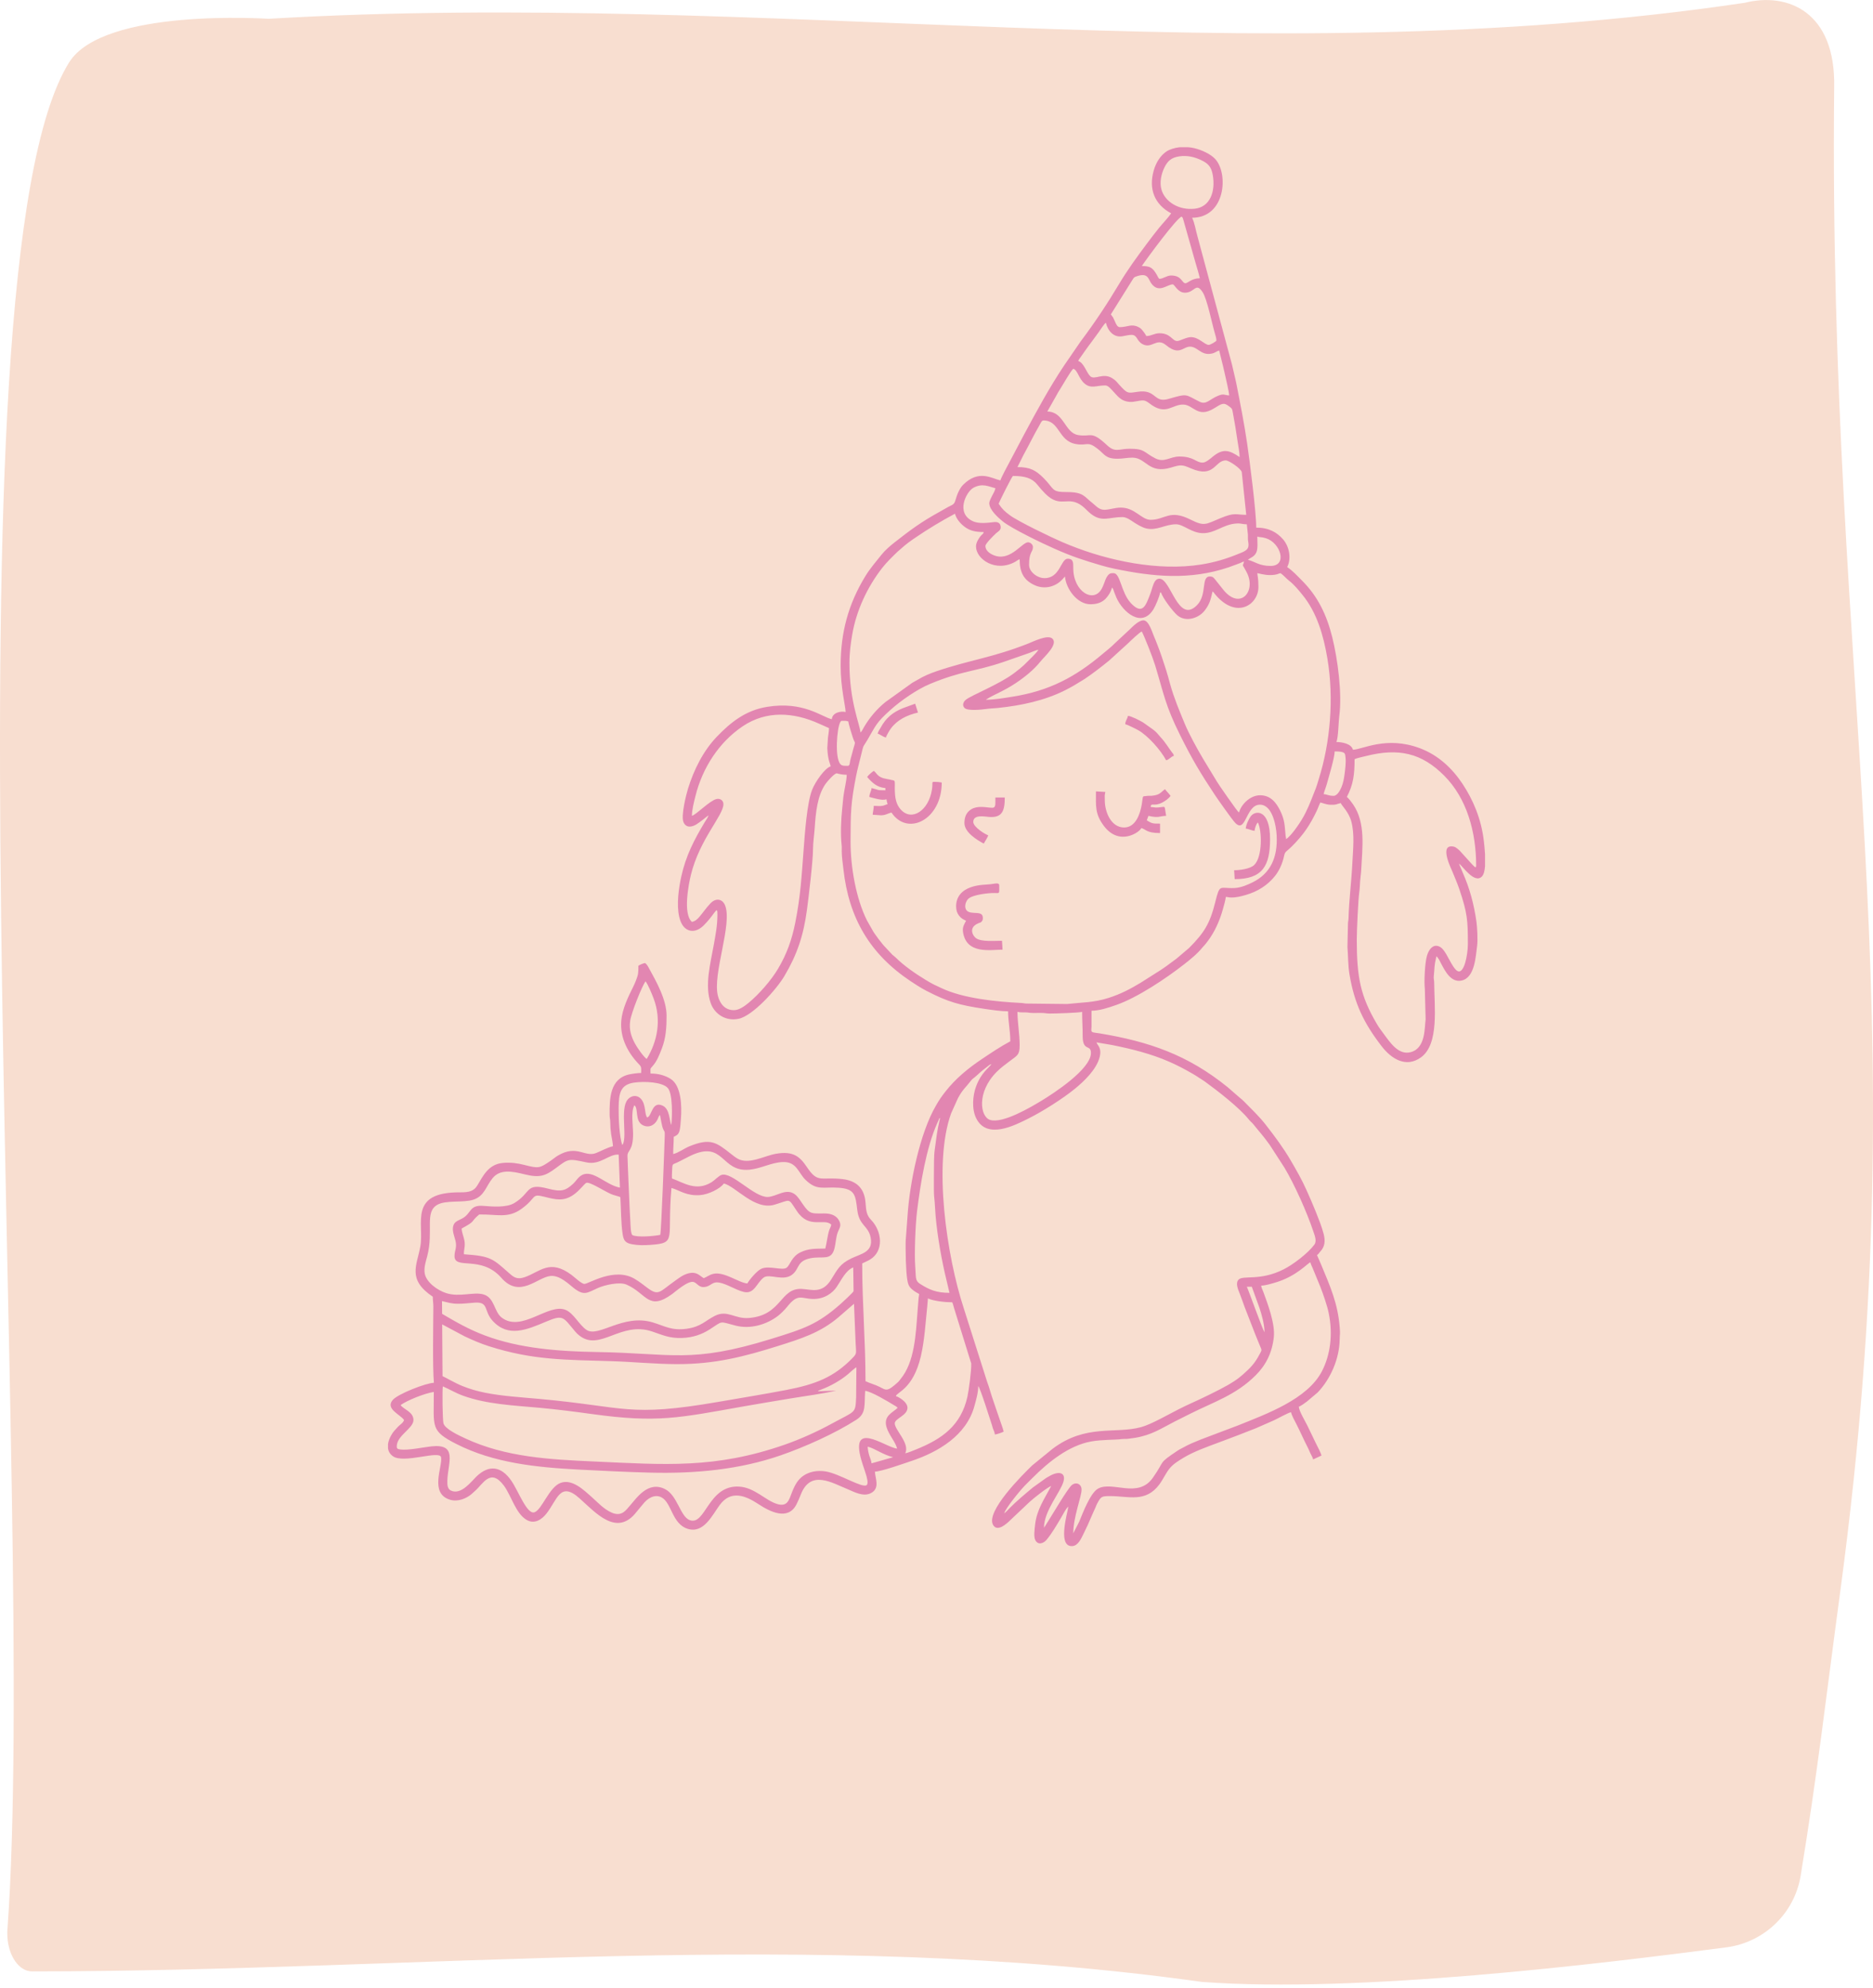 <?xml version="1.0" encoding="UTF-8"?> <svg xmlns="http://www.w3.org/2000/svg" width="560" height="594" viewBox="0 0 560 594" fill="none"> <path d="M2.231 576.464C11.388 450.203 -18.136 80.918 20.65 18.669C30.906 2.208 80.122 5.643 80.372 5.611C229.788 -3.185 372.858 22.947 521.67 0.831C534.469 -2.388 548.89 3.476 548.391 26.134C546.559 208.61 574.044 298.248 550.258 475.18C545.668 509.322 543.452 529.498 538.368 560.5C536.521 571.763 527.451 580.43 516.134 581.906C477.871 586.894 406.267 595.669 359.415 592.239C242.67 575.858 126.55 589.084 9.556 589.084C5.727 589.084 2.523 584.558 2.21 578.695V578.599C2.169 577.866 2.169 577.165 2.21 576.464H2.231Z" fill="#F8DED0"></path> <path fill-rule="evenodd" clip-rule="evenodd" d="M262.401 219.225C263.16 219.429 263.943 220.17 264.88 220.388C265.022 219.772 265.969 218.208 266.341 217.708C268.273 215.088 271.167 213.694 274.465 212.923L273.616 210.276L270.005 211.597C266.927 212.823 264.85 214.556 263.287 217.462C262.942 218.105 262.567 218.536 262.404 219.231L262.401 219.225ZM336.43 216.405C336.898 216.514 337.984 217.018 338.416 217.231C339.027 217.534 339.653 217.823 340.285 218.175C343.166 219.787 347.049 224.134 348.66 227.188C349.689 226.948 350.015 226.117 350.974 225.862C350.819 225.2 350.795 225.336 350.457 224.887C349.329 223.394 348.349 221.712 347.049 220.343C346.447 219.711 346.142 219.21 345.48 218.597C345.132 218.275 345.005 218.236 344.657 217.932L341.751 215.871C340.92 215.367 338.159 213.934 337.258 213.913C337.05 214.814 336.454 215.449 336.433 216.402L336.43 216.405ZM297.6 239.969C297.6 241.426 297.073 241.465 295.927 241.332C293.717 241.077 291.434 240.767 289.714 242.337C288.71 243.25 288.35 244.504 288.35 245.943C288.35 248.706 292.039 250.97 294.134 252.081C294.606 251.186 295.299 250.275 295.456 249.592C294.739 249.425 290.993 247.164 290.993 245.609C290.993 243.302 294.422 244.006 295.628 244.107C299.613 244.443 300.412 242.376 300.412 238.308H297.603V239.969H297.6ZM372.454 247.601C373.355 247.677 374.195 248.19 375.097 248.266C375.154 247.57 375.568 246.159 376.088 245.776C377.319 248.111 377.512 256.028 375.006 258.46C373.739 259.689 370.513 260.044 368.986 260.044L369.152 262.701C377.488 262.701 379.729 258.715 379.729 250.752C379.729 241.751 375.323 242.054 373.938 243.943C373.379 244.705 372.557 246.399 372.457 247.601H372.454ZM285.868 270.833C285.868 271.972 286.173 272.919 286.738 273.611C287.485 274.525 287.836 274.613 288.843 275.147C288.383 276.018 287.712 276.96 287.909 278.395C288.855 285.29 296.178 283.775 299.749 283.775L299.583 281.118C297.285 281.118 293.472 281.471 291.879 280.39C290.808 279.664 289.448 277.117 292.547 275.879C293.194 275.621 293.285 275.697 293.657 275.159C293.941 274.749 293.886 274.103 293.762 273.699C293.212 271.914 289.139 273.851 288.625 271.21C288.453 270.329 288.894 269.139 289.544 268.55C290.878 267.339 295.565 266.817 297.27 266.85C298.99 266.887 298.755 267.16 298.755 264.525C298.755 263.727 297.518 264.021 296.868 264.121C294.812 264.443 292.822 264.228 290.261 265.123C287.706 266.013 285.865 267.84 285.865 270.83L285.868 270.833ZM336.1 247.27C332.206 247.27 330.316 242.665 330.316 239.14C330.316 237.753 330.213 237.807 330.482 236.651L327.673 236.484C327.673 240.852 327.334 243.162 330.007 246.751C334.715 253.068 340.935 248.517 341.222 247.437C342.592 247.759 342.704 248.93 346.84 248.93V246.11C344.917 246.11 344.464 246.183 342.873 245.114C343.076 244.689 343.166 244.213 343.369 243.788C346.526 244.525 346.613 243.833 348.657 243.788C348.654 243.648 348.319 241.56 348.292 241.496C348.107 241.049 348.183 241.059 347.4 241.159C345.195 241.444 345.785 241.28 344.031 241.131C344.146 239.732 344.981 241.071 347.397 239.866C348.346 239.392 349.444 238.615 349.979 237.813C349.519 237.124 348.745 236.447 348.325 235.822C347.034 236.69 346.928 237.561 344.328 237.792L343.1 237.81C341.379 238.126 341.872 237.322 341.385 240.3C340.917 243.159 339.571 247.267 336.097 247.267L336.1 247.27ZM259.262 232.17C260.753 233.891 262.219 235.282 264.714 235.488V236.153C261.878 236.153 262.951 236.044 260.584 235.488C260.499 236.517 259.946 237.045 259.921 238.144C260.953 238.384 263.852 239.383 265.044 238.809C265.089 239.359 265.258 239.805 265.373 240.303C264.777 240.442 264.557 240.655 263.867 240.788C263.036 240.949 262.328 240.801 261.243 240.801C261.243 241.657 260.977 242.661 260.913 243.457L263.393 243.624C264.787 243.624 265.491 243.038 266.531 242.795C271.348 250.017 281.568 244.938 281.568 233.833C280.96 233.782 281.006 233.694 280.244 233.663C277.861 233.575 279.33 233.375 278.399 237.121C276.957 242.929 271.82 245.664 268.772 241.207C266.906 238.475 267.813 233.994 267.444 233.415C267.215 233.053 266.87 233.202 266.084 232.956L264.974 232.744C262.289 232.297 262.18 230.977 261.246 230.348C260.677 230.731 259.661 231.578 259.262 232.173V232.17ZM352.712 43.992H355.231C355.866 44.044 356.465 44.135 356.988 44.256C359.319 44.8 361.977 46.047 363.328 47.514C367.371 51.9 366.4 65.066 356.425 65.066C357.205 66.697 357.502 68.803 358.019 70.601L368.363 109C368.75 110.843 369.291 112.801 369.687 114.807C370.833 120.642 371.997 126.501 372.877 132.512C373.657 137.846 375.592 152.867 375.592 157.663C379.375 157.663 381.752 159.066 383.566 161.106C385.498 163.282 386.169 166.931 384.845 169.445C386.526 170.577 387.914 172.116 389.347 173.552C393.985 178.203 396.652 183.68 398.327 190.419C399.966 197.016 401.318 207.249 400.423 213.961C400.187 215.731 400.151 220.461 399.552 221.715C401.221 221.751 404.018 222.188 404.508 224.037C407.371 223.973 414.489 219.839 424.479 223.564C430.022 225.631 434.203 229.599 437.294 234.258C440.348 238.87 442.906 244.638 443.659 251.429C443.752 252.264 443.913 253.675 444.003 255.211V258.86C443.891 260.211 443.619 261.356 443.06 261.92C440.844 264.167 437.372 258.891 436.235 258.053C436.359 258.584 436.574 258.897 436.804 259.474C437 259.971 437.127 260.293 437.336 260.764C439.422 265.439 440.677 270.162 441.433 275.402C441.657 276.96 441.875 280.87 441.645 282.567C441.206 285.812 440.974 292.132 437 293.004C433.804 293.705 432.029 290.113 430.896 287.976C430.542 287.308 430.073 286.212 429.462 285.763C428.709 289.011 428.976 288.99 428.676 291.786C428.604 292.463 428.806 292.84 428.806 293.72C428.821 300.708 430.357 311.998 424.839 315.966C420.337 319.205 415.962 316.352 413.101 312.645C407.786 305.757 404.94 299.931 403.468 291.121C403.032 288.517 403.081 285.523 402.866 282.931L403.017 276.298C403.017 275.338 403.168 275.165 403.193 274.318C403.35 268.751 404.072 263.374 404.345 257.719C404.538 253.7 405.049 249.48 404.051 245.57C403.298 242.622 401.061 240.664 400.876 239.966C399.277 240.339 399.746 240.524 397.732 240.47C396.565 240.439 395.73 240.026 394.763 239.799C394.351 240.582 394.076 241.484 393.662 242.346C391.624 246.605 389.695 249.449 386.375 252.783C384.491 254.674 384.225 254.322 383.917 255.791C383.451 258.01 382.468 260.199 381.162 261.817C378.943 264.564 375.998 266.407 372.526 267.418C371.117 267.828 369.584 268.229 367.991 268.186C367.187 268.165 367.223 268.025 366.503 268.01C366.431 268.881 365.874 270.809 365.608 271.756C364.653 275.147 363.186 278.459 361.124 281.191C360.788 281.638 360.45 282.09 360.099 282.485C359.872 282.74 359.754 282.819 359.54 283.086C358.019 284.983 356.014 286.595 354.112 288.089C348.654 292.372 340.064 298.085 333.85 300.265C331.604 301.054 328.777 302.026 326.352 302.026C326.352 303.574 326.364 305.125 326.352 306.674C326.343 307.648 326.034 308.267 326.848 308.498C327.217 308.601 328.369 308.726 328.713 308.78C343.659 311.251 355.176 315.256 367.054 324.87L370.685 328.027C371.187 328.449 371.359 328.546 371.834 329.029C374.117 331.348 376.469 333.564 378.471 336.136C381.141 339.563 383.702 342.99 385.906 346.758C387.587 349.63 389.284 352.589 390.626 355.625C391.57 357.756 392.468 359.742 393.366 362C394.197 364.092 395.189 366.517 395.754 368.728C396.256 370.692 396.181 372.44 394.802 373.919C394.366 374.386 394.294 374.684 393.768 375.039L395.02 377.932C397.689 384.331 399.997 389.501 400.553 396.602C400.743 399.021 400.571 398.29 400.544 400.26C400.465 406.01 397.829 412.039 393.982 416.073L390.75 418.802C390.218 419.2 388.894 420.187 388.316 420.342C388.428 421.705 390.158 424.543 390.85 425.927L393.438 431.292C393.889 432.193 394.874 434.015 395.092 434.944L392.613 436.103C392.446 435.387 392.062 434.892 391.787 434.276C391.494 433.611 391.273 433.08 390.959 432.451C390.381 431.295 389.831 430.226 389.275 429C388.755 427.858 388.192 426.729 387.599 425.539C387.067 424.47 386.266 423.134 386.003 421.999C385.268 422.06 381.685 424.076 380.832 424.44L375.544 426.762C371.864 428.241 368.287 429.585 364.544 430.982C360.979 432.315 357.021 433.699 353.91 435.569C352.316 436.525 350.741 437.472 349.619 438.893C348.482 440.329 347.747 442.068 346.65 443.547C342.489 449.148 337.421 447.038 331.8 447.053C329.303 447.059 329.173 447.254 328.109 449.157C327.836 449.643 327.77 449.904 327.549 450.42C327.165 451.321 326.727 452.174 326.37 453.052C325.629 454.864 324.84 456.552 323.978 458.282C323.31 459.624 322.43 461.749 320.749 461.989H320.084C316.262 461.437 319.273 451.786 319.406 450.207C318.741 450.699 317.719 452.721 317.247 453.516C315.941 455.723 314.55 458.128 312.914 460.116C312.056 461.16 310.399 461.813 309.564 460.259C308.984 459.178 309.344 456.88 309.492 455.517C309.969 451.13 312.322 447.794 314.284 444.069C313.323 444.294 308.932 447.773 307.88 448.756L302.177 454.148C301.068 455.225 298.238 457.924 296.928 455.69C294.6 451.707 305.733 440.675 308.621 437.885L314.732 432.907C324.686 425.417 333.436 428.574 341.183 426.449C344.276 425.602 349.359 422.643 352.398 421.116C353.701 420.46 354.759 419.935 356.087 419.343C359.026 418.031 364.435 415.421 367.15 413.86C369.729 412.379 371.069 411.313 373.092 409.37C374.836 407.695 375.768 406.304 376.865 404.185C377.304 403.338 377.195 403.363 376.796 402.367C376.249 401.004 375.728 399.832 375.208 398.484L372.1 390.488C371.64 389.21 371.142 387.771 370.634 386.487C370.189 385.367 369.282 383.411 370.328 382.364C371.71 380.977 376.735 382.871 383.799 379.298C386.741 377.807 391.083 374.471 392.976 371.918C393.81 370.792 393.003 369.004 392.592 367.759C390.777 362.301 387.04 353.913 383.989 348.852L379.629 342.113C377.449 339.089 376.735 338.467 374.791 336.02C374.353 335.468 373.86 335.128 373.421 334.575C370.531 330.938 363.882 325.832 360.181 323.146C359.618 322.736 359.077 322.444 358.475 322.038C357.871 321.631 357.332 321.288 356.749 320.951C354.257 319.518 352.219 318.416 349.534 317.244C344.064 314.855 338.377 313.458 332.508 312.271L327.839 311.482C328.087 312.417 329.502 313.033 328.771 315.902C327.839 319.551 324.163 323.079 321.345 325.371C317.665 328.361 311.79 332.074 307.626 334.162C303.248 336.36 295.075 340.577 291.87 334.165C290.503 331.433 290.802 327.402 291.842 324.615C293.397 320.453 295.628 319.184 296.448 317.954C295.852 318.115 295.519 318.486 295.029 318.856C292.861 320.495 292.997 320.583 291.44 321.889C290.884 322.356 290.715 322.378 290.237 323.003C288.743 324.964 287.863 325.48 286.424 328.133L284.365 332.702C278.919 347.784 283.098 375.491 288.126 390.861L295.126 412.871C295.305 413.469 295.486 413.799 295.68 414.47C296.702 417.98 297.899 421.146 299.03 424.549C299.39 425.63 299.84 426.756 300.085 427.806C299.595 428.043 298.095 428.623 297.442 428.635C297.379 427.858 297.076 427.469 296.841 426.75C296.705 426.337 296.677 426.137 296.541 425.724C296.118 424.452 293.019 414.589 292.486 414.197C292.486 416.146 291.767 418.581 291.331 420.172C288.937 428.933 280.552 433.884 272.473 436.577C270.317 437.296 263.538 439.707 261.587 439.749C261.63 441.68 263.223 444.704 260.384 446.173C258.065 447.372 255.262 445.748 253.632 445.083C248.652 443.052 242.396 439.078 239.445 446.552C239.016 447.636 238.635 448.55 238.127 449.543C235.602 454.473 230.226 451.74 226.791 449.473C222.779 446.822 218.512 445.21 215.18 449.728C212.909 452.803 210.391 458.352 205.583 456.831C200.957 455.365 200.842 449.172 197.866 447.487C195.771 446.3 193.543 447.776 192.257 449.445C191.595 450.304 190.972 450.924 190.301 451.795C184.459 459.348 178.149 452.096 173.308 447.761C167.385 442.454 166.674 448.189 163.297 452.39C162.108 453.868 159.931 455.59 157.488 454.19C154.18 452.299 152.859 446.898 150.67 443.948C146.636 438.517 144.396 443.498 142.049 445.49C141.605 445.869 141.348 446.142 140.915 446.51C139.591 447.639 137.036 448.884 134.581 448.152C128.282 446.276 132.389 438.192 131.875 435.447C131.466 433.268 120.66 437.475 117.464 435.138C116.596 434.503 116.148 433.708 116.009 432.837V431.513C116.133 430.648 116.478 429.758 116.947 428.911C117.582 427.77 118.041 427.391 118.845 426.504C118.879 426.468 118.969 426.364 119.003 426.328C119.589 425.715 120.578 425.171 120.805 424.321C119.71 422.679 115.081 420.985 117.452 418.298C119.036 416.504 127.372 413.256 129.728 413.204C129.307 408.15 129.543 396.083 129.567 390.467C129.574 389.295 129.398 388.742 129.398 387.482C121.703 382.306 124.645 378.184 125.673 372.458C126.907 365.589 121.942 356.163 137.662 356.29C140.244 356.311 141.705 355.908 142.714 354.229C144.495 351.263 146.059 347.951 150.237 347.514C152.632 347.262 154.888 347.623 156.729 348.09C161.068 349.192 161.268 349.162 164.727 346.797C165.45 346.302 166.024 345.777 166.75 345.343C172.458 341.916 174.853 345.886 178.194 344.557C179.869 343.889 181.487 342.933 183.268 342.517C183.247 341.551 182.887 340.027 182.721 338.919C182.567 337.89 182.458 336.466 182.449 335.213C182.443 334.29 182.282 334.159 182.27 333.233C182.21 328.234 182.361 322.299 188.157 321.045C189.064 320.848 190.737 320.617 191.695 320.617C191.695 319.694 191.87 318.874 191.251 318.243C187.858 314.8 185.321 310.274 185.751 305.022C186.038 301.498 187.864 297.764 189.328 294.843C189.624 294.248 189.887 293.635 190.138 293.004C190.891 291.115 190.867 290.526 190.867 288.593C191.423 288.219 192.103 287.937 192.85 287.764C193.419 288.146 193.7 288.717 194.06 289.37C196.282 293.392 199.297 298.741 199.3 303.522C199.3 306.986 199.106 310.131 197.903 313.249C197.156 315.189 196.412 317.165 195.03 318.662C194.271 319.484 194.501 319.311 194.501 320.787C196.987 320.787 198.925 321.403 200.506 322.39C203.738 324.399 203.887 330.674 203.578 334.387C203.5 335.328 203.418 336.916 203.191 337.814C202.898 338.965 202.375 339.256 201.44 339.706C201.44 341.469 201.274 342.924 201.274 344.851C202.862 344.481 204.564 343.172 206.088 342.55C212.413 339.961 214.194 341.363 218.527 344.784C219.162 345.285 219.855 345.844 220.55 346.236C223.855 348.1 228.466 345.398 231.934 344.778C237.262 343.828 239.194 345.686 241.293 348.801C244.555 353.652 245.311 351.609 251.824 352.328C255.988 352.787 258.428 354.982 258.772 359.289C258.978 361.861 259.045 363.066 260.469 364.553C263.719 367.947 264.354 373.828 260.109 376.39C259.326 376.86 258.594 377.109 257.784 377.54C257.784 389.635 258.775 400.67 258.775 412.719C260.145 413.378 261.669 413.751 263.018 414.434C264.938 415.405 265.171 416.052 268.569 412.928C268.875 412.646 268.968 412.43 269.237 412.105C273.471 407.048 273.815 398.636 274.32 391.988L274.65 387.838C274.689 387.315 274.792 387.24 274.804 386.666C274.015 386.247 273.389 385.867 272.703 385.291C272.028 384.726 271.623 384.146 271.399 383.114C271.215 382.267 271.049 380.892 271.003 380.027L270.834 376.712C270.834 374.732 270.659 371.605 270.864 369.76L271.336 363.43C271.941 353.555 275.055 338.476 279.857 330.337C280.355 329.493 280.634 328.977 281.181 328.182C281.695 327.438 282.112 326.895 282.663 326.187C285.686 322.311 289.514 319.169 293.608 316.437C296.366 314.594 299.139 312.718 302.069 311.16C302.069 308.009 301.406 305.222 301.406 302.199C299.311 302.199 296.508 301.783 294.37 301.467C286.841 300.353 283.428 299.415 276.954 296.057C275.351 295.226 273.746 294.187 272.225 293.174C260.127 285.095 253.786 274.376 252.166 259.719C251.978 258.019 251.682 256.158 251.664 254.416C251.658 253.815 251.712 253.205 251.646 252.61C251.271 249.249 251.443 245.111 251.809 241.608C251.942 240.33 252.021 239.277 252.151 238.135C252.377 236.162 253.157 233.181 253.157 231.511C251.352 231.511 250.312 231.077 250.179 231.083C249.378 231.116 247.228 233.663 246.811 234.262C244.346 237.804 243.89 242.831 243.569 247.601C243.43 249.653 243.086 251.711 243.08 253.745C243.07 257.364 241.731 268.411 241.271 271.841C240.237 279.552 238.332 285.223 234.541 291.631C232.17 295.639 225.116 303.525 220.846 304.43C217.037 305.238 213.674 303.085 212.486 299.734C210.611 294.449 212.441 287.794 213.405 282.357C213.971 279.173 214.457 276.78 214.497 273.487C214.518 271.68 214.364 271.638 213.496 272.825C212.54 274.13 211.636 275.272 210.484 276.44C209.529 277.412 207.772 278.708 205.791 277.916C204.265 277.306 203.481 275.688 203.085 273.997C202.211 270.287 202.955 265.281 203.681 261.975C205.054 255.718 207.53 250.979 210.66 245.752C211.007 245.172 211.709 244.222 211.848 243.627C211.228 244.046 210.717 244.522 210.079 245.002C209.456 245.47 209 245.828 208.35 246.253C206.922 247.188 205.141 247.507 204.355 245.679C203.53 243.76 205.199 237.312 205.713 235.643C207.421 230.096 210.242 224.401 214.282 220.188C218.479 215.81 222.939 212.267 229.316 211.223C240.186 209.447 245.622 214.201 248.698 214.921C248.861 212.96 251.289 212.404 252.828 212.762C252.828 211.162 251.34 205.592 251.34 198.989C251.34 189.044 253.593 180.583 258.706 172.201C260.13 169.867 261.866 167.888 263.544 165.775C264.617 164.421 266.105 163.146 267.463 162.077C272.186 158.371 275.445 155.945 280.975 152.912C281.84 152.439 282.611 151.995 283.403 151.534C284.307 151.009 285.184 150.89 285.535 149.858C285.868 148.872 286.107 147.915 286.533 147.044C286.932 146.231 287.343 145.478 287.981 144.846C292.638 140.229 296.475 142.949 299.096 143.562C299.26 142.858 301.37 138.899 301.854 138.034L306.093 130.01C309.864 122.98 313.707 115.876 318.133 109.246L323.059 102.078C327.226 96.541 331.066 90.773 334.618 84.814C337.128 80.603 340.019 76.66 342.937 72.756C344.134 71.153 345.223 69.732 346.471 68.175C347.554 66.827 349.28 65.063 350.16 63.749C345.15 61.087 343.363 56.436 344.963 50.898C345.664 48.473 347 46.406 348.863 45.191C349.698 44.648 351.3 44.15 352.495 44.026C352.57 44.017 352.649 44.01 352.727 44.004L352.712 43.992ZM319.409 449.876C319.394 449.892 319.455 449.922 319.458 449.925L319.409 449.876ZM259.429 432.287C259.429 433.119 259.71 434.345 259.903 434.965C260.118 435.654 260.526 436.543 260.587 437.266L267.03 435.441C264.028 434.74 261.548 432.785 259.429 432.287ZM119.804 419.844C120.309 421.006 123.786 421.835 123.611 424.482C123.454 426.844 118.824 428.936 118.637 431.981C118.582 432.888 118.83 432.992 119.638 433.119C121.863 433.468 126.541 432.472 128.923 432.205C136.945 431.31 133.931 437.041 133.746 442.421C133.698 443.841 133.843 444.956 134.829 445.411C137.864 446.813 140.858 442.752 142.421 441.237C146.237 437.542 149.929 438.158 152.91 442.515C155.048 445.635 157.561 452.654 159.798 451.895C162.039 451.133 164.155 444.406 167.59 443.122C171.08 441.813 174.584 445.28 177.057 447.475C178.778 448.999 180.583 451.021 182.935 452.02C185.944 453.295 187.163 451.227 188.366 449.879C190.316 447.691 193.748 442.378 198.867 444.986C202.544 446.859 203.394 453.167 206.191 454.23C210.953 456.042 211.682 443.738 220.928 444.218C225.594 444.461 228.79 448.325 232.3 449.403C235.466 450.371 235.895 448.225 236.793 445.912C237.673 443.647 238.608 442.084 240.162 441C241.873 439.804 244.313 439.26 246.932 439.701C250.993 440.381 257.763 444.731 259.099 443.79C259.764 443.322 259.081 441.149 258.918 440.605C258.618 439.597 258.258 438.586 257.935 437.603C253.263 423.423 264.811 432.636 268.228 432.861C267.689 430.739 265.79 428.884 265.062 426.462C264.025 423.007 267.033 422.072 268.379 420.678C268.07 420.284 267.605 420.083 267.199 419.835C265.279 418.66 260.484 415.797 258.673 415.609C258.367 419.889 259.06 422.309 256.033 424.249C249.644 428.347 240.697 432.357 233.41 434.88C221.291 439.081 208.068 440.405 194.314 440.044C187.287 439.858 180.178 439.509 173.166 439.145C160.536 438.489 147.664 437.199 136.449 431.489C128.545 427.466 129.752 426.468 129.701 415.934C126.846 416.38 121.76 418.45 119.795 419.844H119.804ZM244.528 415.733L249.986 415.539C245.716 416.544 240.642 417.163 236.195 417.91C231.514 418.696 226.984 419.428 222.316 420.257C202.955 423.699 196.476 425.235 177.091 422.555C171.817 421.826 166.659 421.164 161.28 420.669C153.666 419.968 145.511 419.637 138.442 417.06C136.138 416.219 134.33 415.09 132.398 414.273C132.198 415.442 132.319 424.145 132.579 425.272C132.978 426.996 137.139 428.905 139.228 429.874C151.271 435.454 164.379 436.124 177.635 436.719C198.789 437.67 213.777 438.945 234.565 431.71C239.418 430.023 244.419 427.743 248.64 425.436C255.897 421.474 255.737 422.473 255.973 417.515L256.051 408.581C255.655 408.699 254.17 410.087 253.548 410.615C251.307 412.518 248.274 414.203 245.45 415.257C245.317 415.308 245.09 415.384 244.972 415.445C244.546 415.66 244.809 415.49 244.534 415.73L244.528 415.733ZM270.662 434.282C271.696 434.039 272.957 433.492 273.942 433.098C281.728 429.962 287.298 425.958 289.233 417.424C289.644 415.609 290.473 409.446 290.382 407.418L285.224 390.785C285.045 390.224 284.936 389.623 284.707 389.146C282.635 389.146 279.098 388.785 277.435 387.983L277.244 390.281C276.724 395.215 276.428 400.56 275.321 405.275C273.02 415.081 268.182 415.94 267.85 417.187C268.5 417.339 271.321 418.842 271.321 420.672C271.321 422.986 267.52 423.869 267.52 425.317C267.52 427.339 272.098 431.267 270.659 434.279L270.662 434.282ZM202.417 407.625C195.626 407.603 189.285 406.933 182.585 406.729C169.129 406.322 159.336 406.468 146.21 402.282C143.619 401.456 141.266 400.427 138.914 399.322L132.204 395.746L132.31 411.228C133.087 411.523 135.836 413.183 138.197 414.146C140.356 415.026 142.681 415.7 145.103 416.183C150.147 417.187 155.867 417.536 161.111 418.007C187.356 420.366 187.68 423.584 214.847 418.893C221.527 417.74 228.342 416.635 234.976 415.369C243.878 413.669 249.339 411.507 254.875 405.812C256.308 404.337 255.942 404.507 255.809 401.098C255.661 397.264 255.51 393.42 255.335 389.592L250.584 393.709C245.178 398.256 239.487 400.044 232.482 402.245C222.597 405.351 213.792 407.655 202.417 407.622V407.625ZM132.153 388.794L132.186 392.604C136.274 394.99 140.026 397.194 144.964 399.055C155.408 402.986 167.264 403.824 178.457 404.006C201.032 404.367 206.517 407.534 230.646 400.069C240.482 397.027 244.419 395.746 251.419 389.565C251.912 389.131 255.087 386.198 255.204 385.828L255.105 378.73C252.879 379.593 251.603 382.419 250.188 384.513C248.921 386.39 246.466 388.22 243.064 388.153C239.53 388.087 238.601 386.359 235.336 390.506C234.722 391.286 233.386 392.616 232.587 393.223C229.195 395.807 224.36 397.261 219.936 396.116C214.814 394.786 216.287 394.647 212.159 397.267C209.858 398.724 207.246 399.689 203.911 399.808C200.083 399.944 198.063 398.9 194.912 397.85C185.584 394.735 179.437 403.866 173.296 399.146C172.728 398.709 172.404 398.399 171.944 397.853C168.352 393.572 168.44 392.75 163.363 394.893C157.452 397.391 151.955 399.747 147.313 394.708C144.52 391.675 146.249 388.97 141.943 389.252C140.217 389.365 138.572 389.611 136.818 389.586C134.808 389.556 133.9 389.176 132.159 388.794H132.153ZM300.239 452.205C300.635 450.717 304.769 445.635 306.308 444.03C307.124 443.18 307.874 442.463 308.709 441.628C313.432 436.886 319.576 431.923 326.276 430.727C329.505 430.15 333.606 430.278 335.175 430.041C335.931 429.925 336.623 430.026 337.373 429.925C337.902 429.856 338.806 429.74 339.402 429.64C344.445 428.787 347.073 426.893 351.24 424.768L355.978 422.391C362.89 418.918 369.515 416.878 375.465 410.931C378.544 407.855 380.355 404.152 380.851 399.58C381.283 395.591 379.067 389.705 377.709 386.022C377.522 385.518 377.122 384.79 377.074 384.173C378.407 384.143 380.343 383.53 381.407 383.214C387.633 381.381 391.007 377.41 391.778 377.203C391.917 377.798 392.241 378.409 392.486 378.982L394.754 384.504C395.546 386.493 396.807 390.148 397.248 392.285C398.606 398.842 397.708 404.965 395.249 409.729C390.898 418.165 378.459 422.576 370.225 425.915L359.059 430.135C357.296 430.839 355.476 431.577 353.825 432.512C353.16 432.888 352.715 433.052 352.12 433.453C346.054 437.527 348.527 436.121 344.684 441.586C340.212 447.949 332.556 442.411 328.269 444.846C325.992 446.136 323.715 452.147 322.687 454.673L320.891 458.179C320.891 453.222 323.416 447.181 323.37 445.071C323.334 443.374 321.68 442.745 320.437 443.784C319.183 444.831 314.351 453.085 312.664 455.723L312.134 456.519C312.134 451.495 317.006 445.982 317.949 442.776C318.753 440.035 316.622 439.424 313.779 441.079C313.38 441.31 313.15 441.404 312.727 441.683L308.869 444.445C306.686 446.249 303.904 448.583 301.929 450.587C301.358 451.167 300.886 451.771 300.236 452.205H300.239ZM372.78 384.501C373.252 385.397 377.452 397.218 378.069 398.108C378.069 395.694 377.192 392.719 376.563 390.828L374.271 384.501H372.783H372.78ZM143.262 362.914C140.353 365.361 142.569 364.638 138.022 367.109C138.064 368.29 138.623 369.477 138.85 370.692C139.183 372.486 138.608 373.509 138.714 374.79C146.809 375.345 147.304 376.123 152.157 380.385C153.424 381.499 154.431 382.504 156.926 381.629C161.482 380.033 164.349 376.083 170.898 380.98C171.645 381.535 173.798 383.582 174.681 383.66C175.839 383.767 183.616 378.518 189.742 382.136C191.105 382.941 192.306 383.885 193.524 384.808C196.941 387.394 197.228 385.974 201.628 382.874C202.783 382.061 204.062 380.974 205.731 380.527C208.262 379.854 209.027 381.107 210.4 381.936C211.403 381.578 212.06 380.919 213.296 380.643C216.583 379.905 220.928 383.357 223.444 383.518C224.067 382.367 226.365 379.681 227.635 379.119C230.029 378.059 233.954 379.802 235.233 378.779C236.264 377.953 236.657 375.522 239.294 374.231C241.794 373.008 243.832 373.163 246.759 373.093C247.162 371.493 247.473 368.955 247.917 367.629C248.153 366.927 248.456 366.605 248.528 365.919C246.354 363.892 241.961 367.389 238.284 361.937C235.49 357.796 236.666 358.485 231.553 359.988C225.594 361.739 219.945 354.478 216.42 353.646C215.352 355.218 211.781 356.934 209.359 357.119C205.253 357.434 203.282 355.71 200.76 354.979C199.372 370.5 202.529 371.414 194.45 371.994C192.629 372.125 190.734 372.146 188.962 371.803C187.042 371.432 186.464 370.771 186.168 368.809C185.639 365.327 185.699 361.293 185.472 357.714C184.589 357.353 183.607 357.195 182.73 356.821C180.749 355.977 176.295 353.054 175.301 353.455C174.744 353.679 173.453 355.607 171.539 356.97C168.528 359.113 166.075 358.451 162.768 357.617C158.71 356.594 160.606 357.832 155.94 361.214C151.825 364.198 148.544 362.787 143.268 362.911L143.262 362.914ZM200.902 352.146C204.316 353.342 208.092 356.172 212.773 353.248C213.668 352.69 214.908 351.33 215.742 351.078C218.911 350.124 225.436 357.756 229.518 357.671C232.176 357.614 235.097 354.824 237.77 356.964C239.43 358.291 240.694 361.742 242.629 362.386C243.911 362.811 246.037 362.483 247.5 362.659C249.124 362.856 250.155 363.561 250.745 364.517C251.815 366.253 250.887 367.012 250.397 368.46C249.949 369.787 249.865 371.517 249.532 372.908C248.58 376.909 245.958 375.254 242.342 375.98C238.202 376.812 239.091 379.055 236.923 380.822C234.175 383.059 230.06 380.427 228.294 381.778C226.192 383.384 225.524 386.821 222.361 386.047C219.894 385.445 217.339 383.639 214.923 383.238C213.091 382.935 212.583 384.134 211.146 384.489C208.978 385.02 208.579 383.484 207.445 383.099C205.776 382.528 201.96 385.955 200.957 386.684C193.821 391.872 193.376 386.52 187.347 383.873C185.2 382.932 180.74 384.003 178.814 384.857C175.533 386.308 174.702 387.346 171.503 384.857C170.091 383.758 167.37 381.004 164.576 381.28C160.633 381.672 155.411 388.144 149.893 381.833C143.821 374.893 135.754 379.635 135.896 375.23C135.95 373.503 136.679 372.789 136.171 370.716C135.866 369.468 135.179 367.902 135.467 366.527C135.784 365.018 136.858 364.817 138.17 364.119C141.012 362.604 140.238 359.975 144.544 360.34C147.277 360.57 151.444 360.889 153.742 359.511C158.906 356.414 156.953 353.376 163.871 355.188C167.741 356.202 169.06 355.868 171.409 353.688C172.286 352.872 172.785 351.785 173.985 351.135C177.272 349.353 181.124 354.116 185.351 354.884L184.973 345.021C182.01 344.781 179.555 348.242 175.316 347.335C169.834 346.16 170 346.214 166.154 349.074C163.191 351.275 161.495 352.064 156.889 350.92C153.025 349.957 149.539 349.323 147.292 352.04C145.257 354.496 144.87 357.413 141.493 358.497C138.484 359.462 133.323 358.549 130.768 360.003C126.837 362.24 129.722 367.765 127.732 375.376C127.324 376.936 126.662 378.846 127 380.6C127.511 383.223 130.81 385.582 133.435 386.414C137.474 387.695 141.635 385.919 144.604 386.812C147.882 387.795 147.71 391.951 149.974 393.7C155.958 398.314 163.953 389.301 169.105 391.417C171.545 392.419 173.172 395.949 175.37 397.406C178.944 399.777 186.268 392.501 195.127 395.148C198.819 396.25 200.79 397.689 205.323 397.054C209.589 396.456 210.75 394.711 213.726 393.205C217.499 391.292 219.616 394.179 223.909 393.836C233.866 393.047 233.126 384.787 239.769 385.154C242.668 385.315 245.813 386.699 248.51 382.343C250.445 379.216 251.101 377.713 254.485 376.059C257.424 374.623 261.152 374.204 260.318 369.836C259.619 366.181 256.874 366.311 256.314 361.578C255.776 357.046 255.613 355.24 250.675 354.912C246.052 354.602 244.274 355.877 240.842 352.562C238.659 350.455 238.211 347.052 233.981 347.24C230.54 347.395 227.562 349.186 224.073 349.523C215.422 350.352 216.601 340.522 206.414 345.376C205.033 346.035 203.717 346.794 202.344 347.429C201.319 347.902 201.032 347.729 200.987 348.986C200.951 350.009 200.857 351.15 200.905 352.158L200.902 352.146ZM192.276 336.272C189.669 335.003 191.006 331.297 189.678 330.274C188.556 332.101 189.285 336.454 189.282 338.865C189.273 344.029 187.559 343.631 187.61 345.446C187.686 348.106 187.819 350.807 187.925 353.473C188.03 356.123 188.139 358.785 188.272 361.436C188.336 362.705 188.399 363.974 188.478 365.242C188.523 365.98 188.55 368.703 189.095 369.083C190.682 369.811 195.571 369.377 197.404 368.995C197.739 367.756 198.647 342.851 198.755 339.193C198.795 337.851 198.637 338.294 198.229 337.262C197.824 336.239 197.57 334.272 197.325 333.151C196.866 333.619 196.826 334.065 196.536 334.618C195.626 336.357 193.902 337.062 192.273 336.269L192.276 336.272ZM283.881 386.323L282.457 380.285C281.199 374.744 279.86 366.785 279.581 361.105C279.539 360.224 279.409 358.379 279.3 357.571C279.125 356.293 279.264 348.531 279.255 346.995C279.249 345.911 279.34 344.478 279.491 343.415C280.089 339.235 280.023 338.579 281.075 334.053C280.519 334.463 280.933 334.065 280.619 334.757C280.464 335.097 280.377 335.264 280.25 335.55C276.875 343.072 275.176 353.898 274.178 361.976C273.682 365.995 273.35 374.936 273.646 378.515C273.903 381.626 273.54 382.646 275.022 383.603C277.831 385.415 280.008 386.323 283.881 386.323ZM281.072 333.719C281.057 333.734 281.117 333.765 281.12 333.768L281.072 333.719ZM186.068 342.159C187.589 340.222 185.611 332.544 187.229 329.254C188.097 327.487 190.328 326.767 191.756 328.498C193.134 330.173 192.696 333.057 193.494 333.916C194.93 333.622 194.867 328.871 198.126 330.395C200.337 331.43 200.095 334.955 200.709 336.19C201.011 333.525 201.153 326.904 199.696 325.167C198.114 323.279 192.62 323.07 189.606 323.501C185.439 324.099 185.016 326.728 184.958 331.063C184.919 333.904 185.179 339.815 186.065 342.156L186.068 342.159ZM193.352 316.44C196.593 311.139 197.803 304.74 195.441 298.413C194.958 297.12 193.751 294.163 192.998 293.231C192.046 294.482 188.774 302.499 188.414 305.049C188.036 307.727 188.744 309.731 189.784 311.725C190.434 312.973 192.49 315.899 193.352 316.44ZM304.203 302.36C304.203 305.447 304.865 308.978 304.865 312.317C304.865 315.24 304.234 315.322 301.772 317.177C300.372 318.231 299.19 319.093 297.965 320.325C291.927 326.406 293.064 333.728 296.012 334.648C299.861 335.85 308.458 330.686 311.442 328.88C314.786 326.858 326.179 319.533 326.179 314.639C326.179 311.941 323.682 314.357 323.7 309.497C323.709 306.898 323.537 304.901 323.537 302.36C322.962 302.636 315.167 302.882 313.782 302.864C312.812 302.852 312.425 302.681 311.312 302.688C310.483 302.694 309.655 302.688 308.826 302.694C307.768 302.697 307.475 302.527 306.522 302.518C305.461 302.505 305.08 302.563 304.203 302.357V302.36ZM404.998 226.857C404.998 231.375 404.641 234.428 402.685 238.141C403.199 238.487 404.148 239.787 404.571 240.397C408.375 245.904 407.308 253.25 406.981 260.044C406.936 261.01 406.709 262.397 406.655 263.368C406.597 264.391 406.543 265.724 406.389 266.753C406.092 268.745 405.657 278.025 405.657 280.788C405.657 291.926 406.73 297.606 411.656 305.957C412.291 307.035 412.896 307.848 413.612 308.805C415.644 311.525 418.099 315.377 421.782 314.403C426.312 313.203 425.876 307.044 426.242 304.609L426.006 295.529C425.749 293.24 426.006 287.806 426.641 285.596C427.201 283.638 428.628 281.759 430.687 283.031C431.924 283.796 433.1 286.483 433.883 287.788C434.624 289.021 435.882 291.288 437.088 289.783C437.572 289.178 437.835 288.474 438.086 287.627C438.494 286.24 438.875 283.969 438.875 282.111C438.875 274.892 438.694 272.828 436.378 265.87C435.776 264.061 434.962 262.233 434.273 260.515C433.943 259.695 430.527 252.907 433.916 252.907C435.035 252.907 435.449 253.326 436.435 254.194L439.737 257.846C440.396 258.517 441.351 259.789 441.351 258.715C441.351 248.502 438.515 238.524 431.809 231.79C424.999 224.957 418.117 223.479 408.502 225.892C407.656 226.104 405.708 226.511 404.998 226.854V226.857ZM398.718 237.81C399.848 237.81 400.695 236.122 401.082 235.206C401.623 233.922 401.814 232.738 402.031 231.183C402.177 230.16 402.449 227.698 402.31 226.569C402.134 225.166 402.485 224.535 399.047 224.535C399.047 226.344 397.257 232.261 396.698 234.289C396.432 235.257 395.975 236.299 395.742 237.309C396.788 237.334 397.076 237.807 398.718 237.807V237.81ZM253.472 228.849C254.107 228.849 254.062 227.935 254.201 227.258C254.358 226.511 254.512 226.168 254.697 225.43C255.909 220.573 255.839 222.984 254.978 220.364C254.672 219.435 253.702 216.363 253.638 215.57C252.571 215.321 252.934 215.403 251.655 215.403C250.482 215.403 249.638 223.937 250.678 227.17C251.237 228.913 251.875 228.843 253.472 228.843V228.849ZM248.35 229.016C248.292 228.311 247.503 227.222 247.352 223.533L247.549 220.409C247.642 219.517 247.854 218.624 247.854 217.565L244.876 216.241C237.328 212.832 229.18 212.222 222.041 217.034C214.917 221.836 210 229.52 207.929 237.874C207.524 239.51 206.874 241.936 206.874 243.782C208.21 243.423 212.014 239.386 214.143 238.785C215.204 238.484 216.293 239.107 216.293 240.297C216.293 243.685 209.199 250.712 206.575 261.401C205.952 263.939 204.095 273.049 206.874 275.475C207.923 275.229 208.431 274.743 209.063 274.021C210.203 272.716 210.965 271.474 212.344 270.014C212.368 269.989 212.401 269.953 212.425 269.929L212.595 269.765C214.288 268.159 216.045 268.821 216.728 270.39C219.162 275.985 212.885 291.146 214.669 297.679C215.262 299.846 216.662 301.856 219.431 301.856C221.055 301.856 222.794 300.505 223.752 299.725C226.845 297.208 230.592 292.912 232.596 289.525C235.236 285.071 236.745 280.882 237.785 275.651C239.36 267.719 239.657 261.948 240.258 254.076C240.621 249.328 241.235 240.111 242.795 236.047C243.745 233.575 246.696 229.45 248.344 229.007L248.35 229.016ZM310.48 194.168C310.036 194.836 309.38 195.531 308.787 196.117C306.178 198.698 306.042 199.032 303.021 201.278C298.649 204.529 290.509 207.732 288.804 209.071C288.129 209.599 287.525 210.692 288.377 211.554C289.306 212.489 293.424 212.07 294.878 211.855C295.997 211.688 297.092 211.682 298.225 211.566C305.286 210.838 312.246 209.383 318.523 206.229C319.421 205.777 320.084 205.394 320.891 204.957L324.287 202.893C326.748 201.245 329.363 199.22 331.655 197.35L337.373 192.14C337.851 191.658 340.781 188.859 341.379 188.698C342.265 190.383 344.706 196.624 345.368 198.798C348.007 207.486 348.388 210.74 352.836 219.672C356.449 226.93 358.971 231.126 363.259 237.583C364.033 238.745 368.266 244.768 369.258 245.828C372.508 249.304 372.43 240.615 376.578 240.454C380.364 240.309 381.54 246.575 381.7 249.592C382.06 256.368 379.762 261.037 374.54 263.642C373.131 264.346 371.039 265.266 369.143 265.357C364.58 265.578 364.759 263.872 363.325 269.637C361.729 276.061 359.972 278.781 355.551 283.237L351.793 286.431C349.779 287.943 347.632 289.57 345.461 290.857L341.107 293.62C337.926 295.526 335.244 296.974 331.45 298.195C327.011 299.621 323.47 299.518 319.053 300.016L307.006 299.88C306.154 299.867 306.093 299.743 305.361 299.706C297.751 299.324 288.084 298.368 281.511 295.283C279.303 294.248 279.022 294.175 276.827 292.852C273.873 291.073 270.281 288.605 267.813 286.14C267.405 285.73 267.227 285.672 266.821 285.311L264.257 282.576C263.943 282.236 263.752 281.95 263.444 281.568C262.857 280.842 262.395 280.265 261.872 279.494C261.587 279.075 261.457 278.957 261.188 278.52L259.205 275.038C255.939 268.484 254.297 259.152 254.303 251.42C254.309 242.683 254.406 239.735 255.969 231.851C256.363 229.869 256.849 228.084 257.342 226.095C258.334 222.082 257.835 223.67 259.332 221.123C261.863 216.812 261.89 216.014 266.241 212.131C269.389 209.32 274.154 206.002 278.027 204.387C287.67 200.367 291.319 200.759 299.931 197.838L307.78 195.103C308.521 194.851 309.8 194.226 310.486 194.168H310.48ZM375.916 160.316C375.916 161.84 376.146 163.862 375.644 165.022C375.045 166.406 373.938 166.561 373.107 167.287C375.208 167.778 376.409 169.111 379.883 169.111C385.044 169.111 382.864 162.214 378.528 160.848C377.083 160.392 376.49 160.593 375.916 160.316ZM291.809 163.304C291.809 167.035 297.636 171.191 303.596 167.839C304.097 167.557 304.303 167.271 304.862 167.12C304.862 171.081 306.108 173.483 309.601 174.973C311.197 175.653 313.15 175.69 314.756 175.067C316.464 174.402 317.305 173.546 318.412 172.265C318.717 175.951 322.058 180.562 326.013 180.562C327.858 180.562 329.366 180.11 330.521 178.95C331.32 178.145 332.169 176.834 332.46 175.583C332.88 175.893 332.928 176.43 333.167 177.031C333.385 177.581 333.563 178.076 333.784 178.57C335.716 182.921 341.398 187.851 344.926 181.964C345.437 181.111 346.746 178.161 346.834 177.077H347.164C347.59 178.677 350.753 182.836 352.08 183.923C354.65 186.026 358.521 184.666 360.223 182.389C361.662 180.465 361.907 179.433 362.533 176.743C362.905 176.995 362.944 177.156 363.244 177.523C369.584 185.222 376.249 180.753 376.249 175.416C376.249 172.538 375.934 172.038 375.919 171.266C377.785 171.704 379.278 172.019 381.183 171.74C381.933 171.631 382.248 171.409 382.858 171.266C383.799 171.898 384.497 172.815 385.407 173.519C386.955 174.721 388.189 176.254 389.432 177.775C393.756 183.079 395.724 189.927 396.882 196.843C398.851 208.6 397.786 221.812 394.242 232.974C394.007 233.715 393.725 234.762 393.438 235.485C392.395 238.099 391.633 240.257 390.354 242.841C389.934 243.688 389.634 244.207 389.175 244.975C388.679 245.803 388.31 246.298 387.79 247.066C387.536 247.443 387.385 247.652 387.095 248.029C386.369 248.961 385.474 250.108 384.518 250.752C384.506 250.199 384.422 250.166 384.376 249.732C384.086 246.912 384.216 245.148 382.701 242.121C381.504 239.729 379.816 237.64 376.75 237.64C373.684 237.64 370.99 240.549 370.47 242.783C369.956 242.437 368.599 240.427 368.154 239.799C367.8 239.292 367.444 238.791 367.044 238.257C366.63 237.701 366.376 237.246 365.959 236.69C365.182 235.649 364.547 234.608 363.824 233.524L359.757 226.821C357.973 223.843 355.431 219.216 354.179 216.162C352.543 212.185 351.025 208.628 349.849 204.414C349.441 202.96 349.087 201.569 348.636 200.158C347.741 197.35 346.901 194.815 345.848 192.171C345.594 191.536 345.374 190.95 345.077 190.289C344.506 189.01 343.517 185.368 341.881 185.368C340.475 185.368 338.782 187.098 337.793 188.066L333.249 192.298C332.13 193.437 330.921 194.35 329.705 195.376C321.517 202.289 313.797 206.418 302.791 208.175C300.36 208.564 297.243 209.098 294.788 209.098C294.963 208.943 294.733 209.098 295.072 208.886C297.294 207.483 300.212 206.466 303.71 204.119C306.392 202.322 309.105 200.155 311.121 197.623C312.255 196.202 316.47 192.52 314.638 190.82C313.25 189.533 308.817 191.755 307.463 192.289C296.705 196.53 289.941 197.216 280.141 200.528C278.197 201.187 276.204 202.007 274.429 203.09C273.836 203.452 273.353 203.67 272.736 204.047L264.735 209.784C262.219 211.818 260.03 214.389 258.379 217.173C258.074 217.689 257.663 218.603 257.276 218.885C257.07 216.411 253.971 209.59 253.971 198.142C253.971 195.021 254.349 192.225 254.817 189.533C256.066 182.347 259.335 175.416 263.719 169.764C265.016 168.094 266.749 166.409 268.303 164.907C268.745 164.482 269.074 164.272 269.546 163.832C270.776 162.681 272.291 161.604 273.667 160.669C277.471 158.079 281.39 155.705 285.532 153.501C285.91 155.128 287.319 156.628 288.504 157.487C289.995 158.568 291.558 158.978 294.125 158.978C293.974 159.542 293.823 159.53 293.421 159.931C293.088 160.265 292.973 160.459 292.701 160.866C292.284 161.488 291.812 162.338 291.812 163.292L291.809 163.304ZM298.585 150.526C299.701 152.199 300.321 152.751 301.936 153.966C304.379 155.799 314.426 160.623 317.468 161.928C318.294 162.284 318.944 162.551 319.805 162.9C331.501 167.611 346.375 170.723 359.135 168.686C363.035 168.064 366.41 167.053 369.615 165.769C371.87 164.864 373.313 164.485 373.291 162.812C373.282 162.032 373.167 161.919 373.116 161.303C373.074 160.772 373.14 160.192 373.098 159.661C373.031 158.832 372.844 157.49 372.777 156.664C371.175 156.664 371.09 156.252 369.128 156.482C365.563 156.898 363.183 159.321 359.721 159.321C356.259 159.321 353.87 156.664 351.624 156.664C348.331 156.664 345.848 158.689 342.634 157.891C341.482 157.606 339.992 156.71 339.097 156.133C338.241 155.581 336.874 154.506 335.595 154.506C331.592 154.506 329.527 156.115 326.243 153.61C325.248 152.852 324.547 151.971 323.63 151.255C319.285 147.855 317.145 152.168 312.503 147.496C311.639 146.625 310.931 145.815 310.172 144.858C308.572 142.846 306.405 142.226 302.876 142.226C302.577 142.226 298.655 150.198 298.579 150.523L298.585 150.526ZM295.776 150.359C295.776 149.746 296.399 148.608 296.656 148.091C296.974 147.457 297.533 146.604 297.594 145.878C295.58 145.408 293.772 144.279 291.032 145.76C288.873 146.929 285.55 153.453 291.011 155.808C292.728 156.549 295.187 156.249 297.131 156.018C298.374 155.869 299.078 156.309 299.193 157.384C299.308 158.489 298.404 158.799 297.802 159.36C297.206 159.913 294.624 162.399 294.624 163.137C294.624 164.782 296.472 165.769 297.757 166.13C302.422 167.444 305.679 161.886 307.466 162.05C308.201 162.117 308.833 162.788 308.833 163.468C308.833 165.049 307.674 164.809 307.674 168.777C307.674 170.887 310.142 172.76 312.301 172.76C317.009 172.76 317.133 166.953 319.24 166.953C320.861 166.953 320.909 168.052 320.891 169.609C320.809 176.84 327.038 180.401 329.433 175.863C329.899 174.979 330.159 174.141 330.543 173.161C330.703 172.751 330.945 172.314 331.199 171.995C331.837 171.194 332.293 171.27 332.955 171.27C334.966 171.27 335.169 176.974 338.026 180.119C338.135 180.24 338.241 180.362 338.344 180.465C341.703 183.841 342.637 180.777 343.959 177.341C344.672 175.483 344.926 172.93 346.671 172.93C350.094 172.93 352.189 186.561 357.868 180.856C361.006 177.705 359.011 172.265 361.708 172.265C362.464 172.265 362.718 172.444 363.15 172.973L365.578 176.011C370.646 182.563 375.716 176.798 372.783 171.099C371.202 168.024 371.529 169.609 371.952 167.784C371.456 167.9 371.196 168.085 370.773 168.261L367.386 169.509C355.757 173.428 344.793 172.359 333.134 169.931C331.921 169.679 330.449 169.308 329.3 168.968C323.627 167.293 320.749 166.37 315.279 163.965C311.478 162.296 302.362 157.882 299.792 155.79C298.422 154.676 295.776 152.326 295.776 150.365V150.359ZM311.971 125.633C311.394 125.633 311.028 126.677 310.719 127.196C309.34 129.516 307.436 133.401 305.969 136.033L304.203 139.57C308.08 139.57 309.743 140.596 312.01 142.846C315.312 146.124 314.215 147.047 318.907 147.035C324.017 147.023 324.087 148.365 326.672 150.353C327.625 151.085 328.589 152.396 330.295 152.338C331.849 152.287 333.361 151.68 335.099 151.68C339.396 151.68 341.237 155.332 344.022 155.332C348.364 155.332 349.646 152.08 355.975 155.277C360.114 157.369 360.477 156.671 364.864 154.855C369.288 153.025 369.352 153.838 372.608 153.838L371.269 141.079C371.063 140.032 367.453 137.576 366.494 137.576C363.156 137.576 363.138 143.046 356.038 139.947C353.405 138.796 353.012 138.845 350.115 139.716C343.384 141.735 342.713 136.75 338.567 136.75C336.932 136.75 335.837 137.081 334.107 137.081C330.5 137.081 330.313 135.763 328.16 134.094C325 131.641 325.16 133.313 321.638 132.679C316.34 131.726 316.86 125.633 311.965 125.633H311.971ZM320.894 110.199C320.174 110.727 317.628 115.266 316.86 116.438C316.476 117.027 316.219 117.479 315.881 118.107L313.129 122.977C318.124 122.977 318.324 129.33 322.327 130.001C326.358 130.675 326.128 128.49 331.014 133.058C333.454 135.341 334.543 134.094 337.751 134.094C342.456 134.094 341.909 135.199 345.455 136.975C348.183 138.341 349.758 136.416 352.621 136.416C357 136.416 357.538 138.24 359.561 138.24C360.619 138.24 362.049 136.89 362.769 136.319C365.729 133.975 367.528 134.494 370.631 136.58C370.631 135.232 370.198 133.125 370.02 131.884C369.796 130.317 369.575 128.89 369.333 127.427C369.082 125.909 368.825 124.631 368.559 123.062C368.381 122.002 368.184 121.972 367.519 121.453C365.826 120.132 365.336 120.584 362.938 122.051C358.116 124.995 356.861 121.058 353.904 120.9C350.62 120.724 348.806 124.036 344.421 121.085C343.696 120.597 342.743 119.655 341.715 119.655C340.566 119.655 339.078 120.156 337.948 120.102C335.039 119.965 334.05 118.171 332.835 116.957C332.281 116.404 331.392 115.175 330.476 115.175C327.773 115.175 326.267 116.219 324.353 114.686C322.512 113.214 322.215 110.551 320.891 110.196L320.894 110.199ZM367.492 118.165C367.492 117.133 366.394 112.619 366.101 111.265C365.605 108.982 365.025 106.905 364.52 104.723C363.848 104.902 363.313 105.439 362.306 105.655C360.12 106.122 359.059 105.041 357.632 104.173C353.897 101.896 353.592 107.227 348.606 103.117C345.761 100.77 344.415 104.349 341.609 102.84C339.735 101.833 340.116 100.038 338.25 100.063C337.446 100.072 336.412 100.351 335.507 100.494C332.91 100.904 331.187 98.769 330.645 96.432C330.116 96.787 328.94 98.618 328.496 99.252L326.397 102.124C325.653 103.117 325.009 103.964 324.299 104.996C323.909 105.56 323.649 105.885 323.274 106.456C322.977 106.905 322.5 107.44 322.382 107.883C324.03 108.326 324.846 111.356 325.965 112.418C327.286 113.669 329.729 111.292 332.499 112.989C333.714 113.733 333.965 114.237 334.646 114.98C337.062 117.612 337.065 117.546 340.125 117.075C345.8 116.201 344.823 120.515 349.35 119.206C355.273 117.494 354.239 117.852 358.678 120.05C360.698 121.049 361.668 119.255 364.248 118.235C365.905 117.579 365.986 118.047 367.489 118.171L367.492 118.165ZM332.13 93.936C333.116 95.415 332.469 94.116 333.339 96.04C333.612 96.641 334.023 97.755 334.773 97.755C337.189 97.755 338.183 96.684 340.291 97.692C340.76 97.916 340.932 98.026 341.268 98.369C341.615 98.724 342.589 99.972 342.704 100.409C344.303 100.409 345.071 99.58 346.671 99.58C350.051 99.58 350.457 101.902 351.959 101.902C352.773 101.902 354.696 100.74 356.09 100.74C358.412 100.74 360.208 103.062 361.378 103.062C361.895 103.062 363.691 102.006 363.691 101.735C363.691 101.101 363.365 100.063 363.216 99.559C362.361 96.672 360.903 89.313 359.564 87.297C357.493 84.183 357.26 87.464 354.275 87.464C352.104 87.464 351.17 84.975 350.641 84.975C348.975 84.975 346.432 87.801 344.191 84.647C343.257 83.333 343.296 81.284 339.577 82.659C339.036 82.859 338.957 83.044 338.64 83.542L332.133 93.933L332.13 93.936ZM353.281 64.733C351.835 65.121 342.985 77.097 341.382 79.501C343.829 79.501 344.572 79.933 345.815 82.021C345.981 82.303 346.432 83.317 346.671 83.317C347.759 83.317 348.854 82.322 350.142 82.322C353.39 82.322 353.35 84.644 354.439 84.644C355.113 84.644 356.271 83.15 358.735 83.15C358.379 81.608 357.865 79.969 357.432 78.484L353.807 65.698C353.595 65.063 353.695 65.124 353.284 64.73L353.281 64.733ZM352.591 46.724C350.103 47.083 349.023 48.236 348.122 50.094C347.233 51.925 346.629 54.441 347.267 56.669C348.298 60.276 352.44 62.896 357.227 62.368C361.81 61.861 363.483 57.21 362.591 52.24C362.14 49.721 361.106 48.804 359.165 47.866C357.217 46.925 355.034 46.369 352.591 46.721V46.724Z" fill="#E286B1"></path> </svg> 
